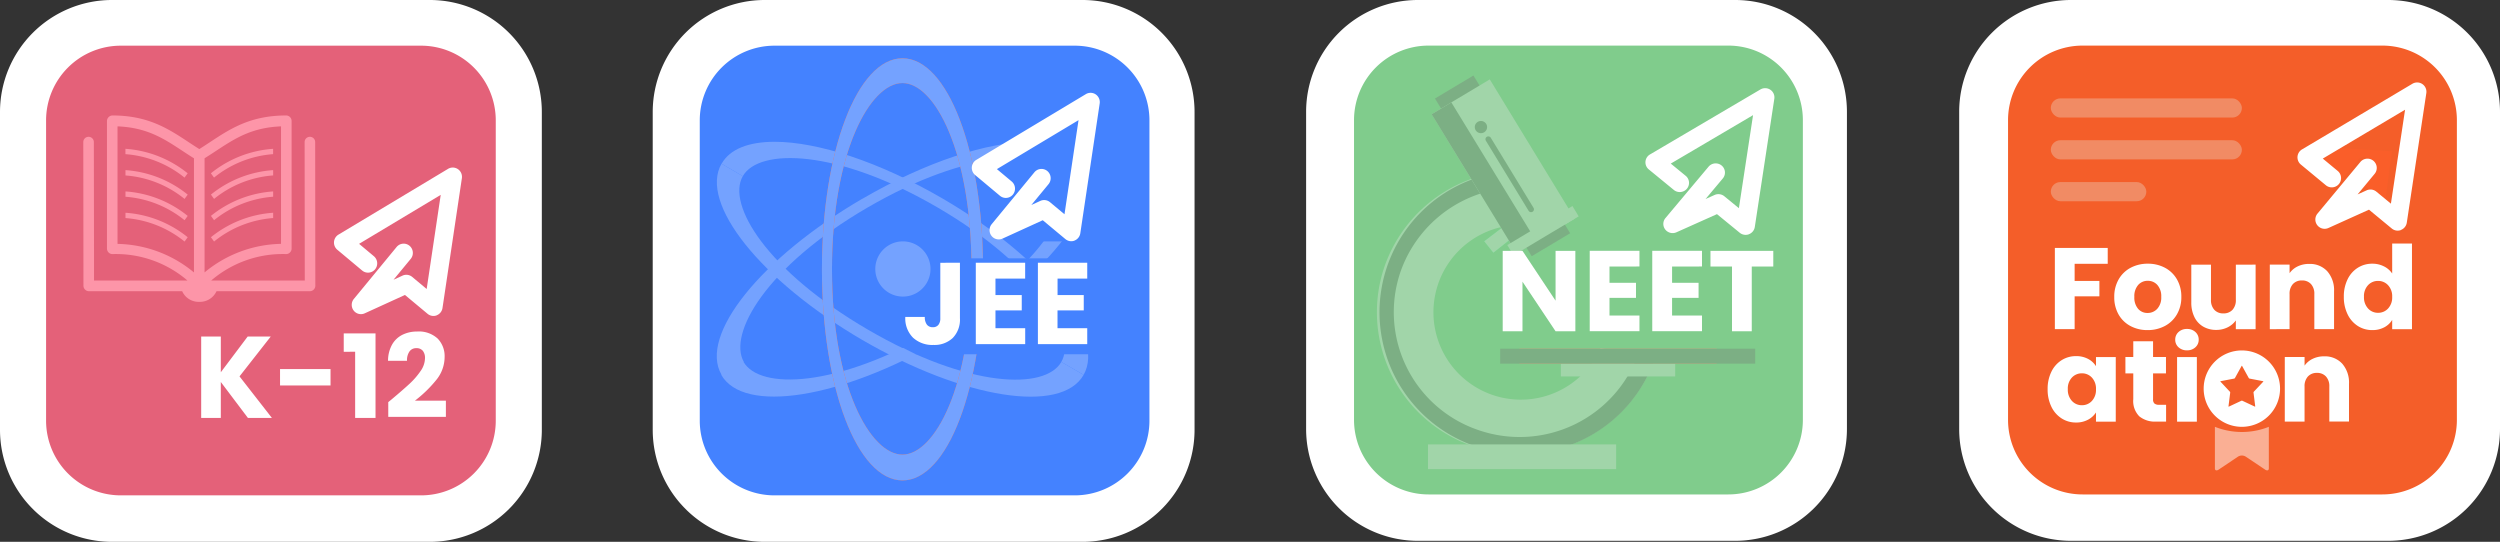 <svg id="Group_180830" data-name="Group 180830" xmlns="http://www.w3.org/2000/svg" xmlns:xlink="http://www.w3.org/1999/xlink" width="232.2" height="50.325" viewBox="0 0 232.2 50.325">
  <rect x="0" y="0" width="232.2" height="50.325" fill="#333333" stroke="none"/>
  <defs>
    <clipPath id="clip-path">
      <path id="Path_70458" data-name="Path 70458" d="M908.158,578.5c0-10.943,3.559-17.3,6.546-17.3s6.414,6.358,6.414,17.3-3.456,17.211-6.414,17.211-6.546-6.281-6.546-17.211m-.933,0c0,10.993,3.283,19.605,7.479,19.605s7.485-8.612,7.485-19.605-3.29-19.6-7.485-19.6-7.479,8.612-7.479,19.6" transform="translate(-907.225 -558.891)" fill="#74a2ff"/>
    </clipPath>
  </defs>
  <g id="Group_178834" data-name="Group 178834" transform="translate(0 0)">
    <path id="Path_180372" data-name="Path 180372" d="M10.407,0H39.918A10.407,10.407,0,0,1,50.325,10.407V39.918A10.407,10.407,0,0,1,39.918,50.325H10.407A10.407,10.407,0,0,1,0,39.918V10.407A10.407,10.407,0,0,1,10.407,0Z" transform="translate(0 0)" fill="#fff"/>
    <g id="K-12_icon" data-name="K-12 icon" transform="translate(4.28 4.243)">
      <path id="Path_180371" data-name="Path 180371" d="M6.938,0h27.89a6.938,6.938,0,0,1,6.938,6.938v27.89a6.938,6.938,0,0,1-6.938,6.938H6.938A6.938,6.938,0,0,1,0,34.828V6.938A6.938,6.938,0,0,1,6.938,0Z" transform="translate(0 0)" fill="#e46179"/>
      <g id="Group_46260" data-name="Group 46260" transform="translate(3.456 6.48)">
        <path id="Path_70461" data-name="Path 70461" d="M0-10.345l17.11-.207L18.137-11.9l1.386-.6s2.463,2.111,3.442,2.168a16.192,16.192,0,0,0,1.906-.013V.172H0Z" transform="translate(10.819 23.252)" fill="#e46179"/>
        <g id="Group_46274" data-name="Group 46274" transform="translate(10.95 4.839)">
          <path id="Path_70684" data-name="Path 70684" d="M45.206,14.038V10.113l3.783-2.24,4.649,3.748-1.478,6.735-3.514-.682Z" transform="translate(-31.185 -3.763)" fill="#e46179"/>
          <path id="Path_70683" data-name="Path 70683" d="M993.348,590.136a.861.861,0,0,0,.541-.677l1.8-12.055a.866.866,0,0,0-.369-.845.849.849,0,0,0-.914-.026l-10.177,6.107a.868.868,0,0,0-.108,1.408l2.308,1.93a.85.85,0,0,0,1.2-.115.87.87,0,0,0-.114-1.216l-1.373-1.149,7.582-4.548-1.305,8.742-1.343-1.121a.851.851,0,0,0-.9-.121l-.837.383,1.6-1.939a.87.87,0,0,0-.112-1.216.849.849,0,0,0-1.2.112l-3.97,4.823a.869.869,0,0,0-.023,1.075.85.85,0,0,0,1.032.264l3.736-1.706,2.1,1.75a.856.856,0,0,0,.545.2.837.837,0,0,0,.305-.057" transform="translate(-971.476 -576.412)" fill="#fff"/>
          <path id="Path_179713" data-name="Path 179713" d="M-14.561-5.4l-2.516-3.337V-5.4H-18.9v-7.557h1.823v3.316l2.494-3.316h2.143l-2.9,3.7L-12.333-5.4ZM-6.886-9.94v1.529h-4.69V-9.94Zm1.226-1.6v-1.712h2.953V-5.4H-4.6v-6.147Zm4.136,4.672q.362-.291.33-.269Q-.149-8.013.454-8.573A6.866,6.866,0,0,0,1.472-9.746a2.134,2.134,0,0,0,.416-1.195,1.059,1.059,0,0,0-.2-.689.739.739,0,0,0-.608-.248.748.748,0,0,0-.634.307,1.425,1.425,0,0,0-.229.867H-1.545a3.072,3.072,0,0,1,.389-1.529,2.269,2.269,0,0,1,.97-.9,3.038,3.038,0,0,1,1.338-.291,2.568,2.568,0,0,1,1.914.657A2.338,2.338,0,0,1,3.71-11.06a3.377,3.377,0,0,1-.778,2.137A11.511,11.511,0,0,1,.949-7H3.828v1.5H-1.524Z" transform="translate(18.9 28.654)" fill="#fff"/>
        </g>
        <g id="noun_books_903320" transform="translate(0 0)">
          <g id="Group_46273" data-name="Group 46273" transform="translate(0)">
            <path id="Path_70707" data-name="Path 70707" d="M8.2,967.857v11.887a.512.512,0,0,0,.49.495,10.2,10.2,0,0,1,6.988,2.458H6.995l0-2.815L6.98,969.835a.49.49,0,1,0-.98,0l.015,13.356a.512.512,0,0,0,.49.495h8.679a1.677,1.677,0,0,0,1.584.989,1.7,1.7,0,0,0,1.607-.989h8.687a.512.512,0,0,0,.49-.495l-.015-13.356a.49.49,0,1,0-.98,0l.015,12.861H17.878a10.193,10.193,0,0,1,6.98-2.458.512.512,0,0,0,.49-.495V967.857a.511.511,0,0,0-.49-.494c-3.914,0-5.81,1.7-8.082,3.122-2.273-1.421-4.168-3.122-8.082-3.122A.526.526,0,0,0,8.2,967.857Zm.98.518c3.293.136,4.847,1.566,7.1,2.968v10.6a11.448,11.448,0,0,0-7.1-2.651Zm15.185,0v10.913a11.448,11.448,0,0,0-7.1,2.651v-10.6C19.522,969.94,21.076,968.51,24.369,968.375Zm-14.45,2.087v.495a9.879,9.879,0,0,1,5.488,2.179l.291-.4A10.3,10.3,0,0,0,9.919,970.461Zm13.715,0a10.3,10.3,0,0,0-5.779,2.273l.291.4a9.879,9.879,0,0,1,5.488-2.179ZM9.919,972.44v.495a9.873,9.873,0,0,1,5.488,2.18l.291-.4A10.3,10.3,0,0,0,9.919,972.44Zm13.715,0a10.3,10.3,0,0,0-5.779,2.273l.291.4a9.873,9.873,0,0,1,5.488-2.18ZM9.919,974.419v.494a9.878,9.878,0,0,1,5.488,2.18l.291-.4A10.3,10.3,0,0,0,9.919,974.419Zm13.715,0a10.3,10.3,0,0,0-5.779,2.272l.291.4a9.878,9.878,0,0,1,5.488-2.18ZM9.919,976.4v.494a9.876,9.876,0,0,1,5.488,2.18l.291-.4A10.3,10.3,0,0,0,9.919,976.4Zm13.715,0a10.3,10.3,0,0,0-5.779,2.272l.291.4a9.876,9.876,0,0,1,5.488-2.18Z" transform="translate(-6 -967.362)" fill="#fd95a8"/>
          </g>
        </g>
      </g>
    </g>
  </g>
  <g id="Group_178835" data-name="Group 178835" transform="translate(60.625 0)">
    <path id="Path_180373" data-name="Path 180373" d="M10.407,0H39.918A10.407,10.407,0,0,1,50.325,10.407V39.918A10.407,10.407,0,0,1,39.918,50.325H10.407A10.407,10.407,0,0,1,0,39.918V10.407A10.407,10.407,0,0,1,10.407,0Z" transform="translate(0 0)" fill="#fff"/>
    <g id="Jee_icon" data-name="Jee icon" transform="translate(4.369 4.243)">
      <g id="Group_44980" data-name="Group 44980" transform="translate(0 0)">
        <path id="Path_180377" data-name="Path 180377" d="M6.938,0h27.89a6.938,6.938,0,0,1,6.938,6.938v27.89a6.938,6.938,0,0,1-6.938,6.938H6.938A6.938,6.938,0,0,1,0,34.828V6.938A6.938,6.938,0,0,1,6.938,0Z" transform="translate(0 0)" fill="#4482ff"/>
      </g>
      <g id="Group_44981" data-name="Group 44981" transform="translate(16.304 18.176)">
        <path id="Path_70453" data-name="Path 70453" d="M934.484,654.166a2.564,2.564,0,1,0,0-.026v.026" transform="translate(-934.484 -651.589)" fill="#74a2ff"/>
      </g>
      <g id="Group_44985" data-name="Group 44985" transform="translate(1.578 1.162)">
        <path id="Path_70454" data-name="Path 70454" d="M855.894,603.243l1.976,1.159c1.493-2.618,8.721-2.555,18.106,2.917s12.978,11.726,11.478,14.337l2.073,1.2C891.6,619.185,885.885,612,876.46,606.5c-5.9-3.441-11.651-5.291-15.639-5.291-2.377,0-4.147.663-4.913,2.031" transform="translate(-855.451 -593.445)" fill="#74a2ff"/>
        <path id="Path_70455" data-name="Path 70455" d="M887.534,603.243c-.781-1.4-2.536-2.031-4.913-2.031-3.987,0-9.737,1.85-15.639,5.29h-.013c-9.416,5.493-15.19,12.665-13.075,16.333l-.021.012c2.074,3.664,11.119,2.233,20.552-3.266S889.607,606.914,887.534,603.243Zm-13.621,15.409c-9.37,5.463-16.446,5.583-17.96,3.012l.02-.012c-1.493-2.61,2.073-8.863,11.485-14.335s16.569-5.534,18.1-2.926l-.016.009C887.036,607.046,883.3,613.181,873.913,618.652Z" transform="translate(-853.457 -593.443)" fill="#74a2ff"/>
        <path id="Path_70456" data-name="Path 70456" d="M867.014,628.644c9.426,5.479,18.492,6.91,20.566,3.245l-2.073-1.2c-1.492,2.611-8.576,2.471-17.967-3s-13.13-11.608-11.617-14.253l-1.977-1.159c-2.1,3.671,3.642,10.854,13.068,16.368" transform="translate(-853.504 -602.478)" fill="#74a2ff"/>
        <g id="Group_44984" data-name="Group 44984" transform="translate(9.77)">
          <path id="Path_70457" data-name="Path 70457" d="M908.158,578.5c0-10.943,3.559-17.3,6.546-17.3s6.414,6.358,6.414,17.3-3.456,17.211-6.414,17.211-6.546-6.281-6.546-17.211m-.933,0c0,10.993,3.283,19.605,7.479,19.605s7.485-8.612,7.485-19.605-3.29-19.6-7.485-19.6-7.479,8.612-7.479,19.6" transform="translate(-907.225 -558.891)" fill="#f2734c"/>
          <g id="Group_44983" data-name="Group 44983" clip-path="url(#clip-path)">
            <g id="Group_44982" data-name="Group 44982" transform="translate(0 -0.007)">
              <rect id="Rectangle_17164" data-name="Rectangle 17164" width="14.965" height="39.217" fill="#74a2ff"/>
            </g>
          </g>
        </g>
      </g>
      <rect id="Rectangle_17165" data-name="Rectangle 17165" width="9.549" height="15.532" transform="translate(28.649 2.646)" fill="#4482ff"/>
      <path id="Path_70459" data-name="Path 70459" d="M942.4,667.193l1.131,1.282,1.191.6h17.629v-8.907H946.593l-.067,4.139-4.123,1.679Z" transform="translate(-924.664 -640.416)" fill="#4482ff"/>
      <path id="Path_179714" data-name="Path 179714" d="M-9.4-12.636V-7.49a2.446,2.446,0,0,1-.666,1.841A2.471,2.471,0,0,1-11.86-5a2.642,2.642,0,0,1-1.9-.678,2.53,2.53,0,0,1-.714-1.927h1.812a1.136,1.136,0,0,0,.192.716.665.665,0,0,0,.554.242.632.632,0,0,0,.512-.215.946.946,0,0,0,.181-.624v-5.146ZM-6.1-11.161v1.529h2.441v1.421H-6.1v1.658h2.761v1.475H-7.927v-7.557h4.584v1.475Zm5.767,0v1.529H2.1v1.421H-.337v1.658H2.424v1.475H-2.159v-7.557H2.424v1.475Z" transform="translate(33.565 32.796)" fill="#fff"/>
      <path id="Path_70460" data-name="Path 70460" d="M993.348,590.136a.861.861,0,0,0,.541-.677l1.8-12.055a.866.866,0,0,0-.369-.845.849.849,0,0,0-.914-.026l-10.177,6.107a.868.868,0,0,0-.108,1.408l2.308,1.93a.85.85,0,0,0,1.2-.115.87.87,0,0,0-.114-1.216l-1.373-1.149,7.582-4.548-1.305,8.742-1.343-1.121a.851.851,0,0,0-.9-.121l-.837.383,1.6-1.939a.87.87,0,0,0-.112-1.216.849.849,0,0,0-1.2.112l-3.97,4.823a.869.869,0,0,0-.023,1.075.85.85,0,0,0,1.032.264l3.736-1.706,2.1,1.75a.856.856,0,0,0,.545.2.837.837,0,0,0,.305-.057" transform="translate(-958.544 -572.034)" fill="#fff"/>
    </g>
  </g>
  <g id="Group_178836" data-name="Group 178836" transform="translate(121.312 0)">
    <path id="Path_180378" data-name="Path 180378" d="M10.387,0H39.844A10.387,10.387,0,0,1,50.231,10.387V39.844A10.387,10.387,0,0,1,39.844,50.231H10.387A10.387,10.387,0,0,1,0,39.844V10.387A10.387,10.387,0,0,1,10.387,0Z" transform="translate(0 0)" fill="#fff"/>
    <g id="Neet_icon" data-name="Neet icon" transform="translate(4.45 4.235)">
      <path id="Path_180374" data-name="Path 180374" d="M6.925,0H34.763a6.925,6.925,0,0,1,6.925,6.925V34.763a6.925,6.925,0,0,1-6.925,6.925H6.925A6.925,6.925,0,0,1,0,34.763V6.925A6.925,6.925,0,0,1,6.925,0Z" transform="translate(0 0)" fill="#80cc8c"/>
      <g id="Group_46253" data-name="Group 46253" transform="translate(2.112 2.779)">
        <g id="Group_46251" data-name="Group 46251" transform="translate(0 0)">
          <g id="Group_44975" data-name="Group 44975">
            <g id="Layer_1-2" data-name="Layer 1-2">
              <path id="Path_70422" data-name="Path 70422" d="M1341.809,631.991l4.423-3.49-.794-.987-4.479,3.415Z" transform="translate(-1330.98 -615.534)" fill="#67e093"/>
              <path id="Path_70423" data-name="Path 70423" d="M1341.809,631.991l4.423-3.49-.794-.987-4.479,3.415Z" transform="translate(-1330.98 -615.534)" fill="#a1d5a9"/>
              <path id="Path_70424" data-name="Path 70424" d="M1315.949,560.494l3.578-2.142-2.992-4.895-3.572,2.136Z" transform="translate(-1307.557 -553.458)" fill="#7caf84"/>
              <path id="Path_70425" data-name="Path 70425" d="M1294.676,608.105l-.63,4.995a8.118,8.118,0,1,0,6.608,11.432l5.154.668a13.305,13.305,0,0,1-16.7,8.513,13.137,13.137,0,0,1-8.589-16.551A13.283,13.283,0,0,1,1294.676,608.105Z" transform="translate(-1279.878 -599.192)" fill="#a1d5a9"/>
              <path id="Path_70426" data-name="Path 70426" d="M1304.35,624.994a11.719,11.719,0,0,1-14.89,7.128,11.563,11.563,0,0,1-7.193-14.756,11.7,11.7,0,0,1,12.362-7.7l.208-1.555a13.151,13.151,0,1,0,11.132,17.094Z" transform="translate(-1280.04 -599.198)" fill="#7caf84"/>
              <path id="Path_179718" data-name="Path 179718" d="M0,0,6.291.027l.066,15.146L.066,15.146Z" transform="matrix(0.856, -0.517, 0.517, 0.856, 5.098, 3.589)" fill="#a1d5a9"/>
              <path id="Path_179719" data-name="Path 179719" d="M.266,0A.269.269,0,0,1,.534.267L.567,7.89A.264.264,0,0,1,.3,8.155a.269.269,0,0,1-.268-.267L0,.265A.264.264,0,0,1,.266,0Z" transform="matrix(0.856, -0.517, 0.517, 0.856, 9.996, 5.829)" fill="#7caf84"/>
              <path id="Path_179720" data-name="Path 179720" d="M0,0,2.137.009,2.2,15.155.066,15.146Z" transform="translate(5.095 3.596) rotate(-31.208)" fill="#7caf84"/>
              <ellipse id="Ellipse_1347" data-name="Ellipse 1347" cx="0.573" cy="0.568" rx="0.573" ry="0.568" transform="translate(9.103 4.221)" fill="#7caf84"/>
              <rect id="Rectangle_17157" data-name="Rectangle 17157" width="17.476" height="2.298" transform="translate(4.756 34.261)" fill="#a1d5a9"/>
              <rect id="Rectangle_17158" data-name="Rectangle 17158" width="18.314" height="1.392" transform="translate(13.254 25.371)" fill="#ee9e7d"/>
              <rect id="Rectangle_17159" data-name="Rectangle 17159" width="10.622" height="1.186" transform="translate(17.097 26.763)" fill="#a1d5a9"/>
              <path id="Path_70427" data-name="Path 70427" d="M1363.275,638.38l3.572-2.135-.914-1.5-3.573,2.142Z" transform="translate(-1348.885 -621.596)" fill="#7caf84"/>
              <path id="Path_179721" data-name="Path 179721" d="M0,0,7.052.03l0,1.12L0,1.12Z" transform="matrix(0.856, -0.517, 0.517, 0.856, 12.123, 15.744)" fill="#a1d5a9"/>
            </g>
          </g>
          <rect id="Rectangle_17161" data-name="Rectangle 17161" width="23.686" height="1.392" transform="translate(11.464 25.371)" fill="#7caf84"/>
        </g>
        <g id="Group_46252" data-name="Group 46252" transform="translate(11.698 1.176)">
          <path id="Path_179715" data-name="Path 179715" d="M-13.961-5.166H-15.8l-3.073-4.607v4.607h-1.837v-7.47h1.837L-15.8-8.007v-4.629h1.837Zm3.17-6.012v1.511h2.461v1.4h-2.461v1.639h2.783v1.458h-4.62v-7.47h4.62v1.458Zm5.813,0v1.511h2.461v1.4H-4.979v1.639H-2.2v1.458h-4.62v-7.47H-2.2v1.458Zm9.4-1.458v1.458h-2v6.012H.587v-6.012h-2v-1.458Z" transform="translate(20.709 27.744)" fill="#fff"/>
          <path id="Path_70681" data-name="Path 70681" d="M993.424,589.977a.856.856,0,0,0,.545-.669l1.814-11.916a.849.849,0,0,0-.371-.835.87.87,0,0,0-.921-.026l-10.257,6.036a.849.849,0,0,0-.11,1.391l2.327,1.907a.869.869,0,0,0,1.214-.114.849.849,0,0,0-.115-1.2l-1.384-1.135,7.642-4.5-1.316,8.641-1.353-1.108a.871.871,0,0,0-.9-.12l-.843.378L991,584.795a.848.848,0,0,0-.112-1.2.868.868,0,0,0-1.214.11l-4,4.768a.846.846,0,0,0-.023,1.063.868.868,0,0,0,1.041.261l3.765-1.686,2.114,1.73a.868.868,0,0,0,.857.138" transform="translate(-970.556 -576.412)" fill="#fff"/>
        </g>
      </g>
    </g>
  </g>
  <g id="Group_178837" data-name="Group 178837" transform="translate(181.969 0)">
    <path id="Path_180376" data-name="Path 180376" d="M10.387,0H39.844A10.387,10.387,0,0,1,50.231,10.387V39.844A10.387,10.387,0,0,1,39.844,50.231H10.387A10.387,10.387,0,0,1,0,39.844V10.387A10.387,10.387,0,0,1,10.387,0Z" transform="translate(0 0)" fill="#fff"/>
    <g id="foundation" transform="translate(4.538 4.235)">
      <path id="Path_180375" data-name="Path 180375" d="M6.925,0H34.763a6.925,6.925,0,0,1,6.925,6.925V34.763a6.925,6.925,0,0,1-6.925,6.925H6.925A6.925,6.925,0,0,1,0,34.763V6.925A6.925,6.925,0,0,1,6.925,0Z" transform="translate(0 0)" fill="#f45e29"/>
      <g id="Group_46256" data-name="Group 46256" transform="translate(3.677 3.424)">
        <g id="Group_46255" data-name="Group 46255" transform="translate(0 0)">
          <path id="Path_70472" data-name="Path 70472" d="M8896.367,4877.475l.918-1.072s.163-.41.778-.3.654,1.09.654,1.09l-1.705,2.1,1.051-.434,1.778,1.27.618-4.573-4.789-.291-1.6,1.126s1.212.991,1.261,1.081a.576.576,0,0,1,.149.444.978.978,0,0,1-.071.343.617.617,0,0,1-.109.2,1.51,1.51,0,0,1-.231.206l.283.076Z" transform="translate(-8868.482 -4869.167)" fill="#fa5e29"/>
          <path id="Path_179716" data-name="Path 179716" d="M-22.873-12.912v1.472h-3.073v1.59h2.3V-8.42h-2.3v3.051h-1.837v-7.543Zm3.7,7.629a3.309,3.309,0,0,1-1.585-.376,2.754,2.754,0,0,1-1.107-1.074,3.211,3.211,0,0,1-.4-1.633,3.185,3.185,0,0,1,.408-1.628,2.771,2.771,0,0,1,1.117-1.08,3.341,3.341,0,0,1,1.59-.376,3.341,3.341,0,0,1,1.59.376,2.77,2.77,0,0,1,1.117,1.08,3.185,3.185,0,0,1,.408,1.628,3.152,3.152,0,0,1-.414,1.628,2.8,2.8,0,0,1-1.128,1.08A3.373,3.373,0,0,1-19.177-5.283Zm0-1.59a1.2,1.2,0,0,0,.9-.387,1.537,1.537,0,0,0,.371-1.107,1.565,1.565,0,0,0-.36-1.107,1.163,1.163,0,0,0-.886-.387,1.166,1.166,0,0,0-.892.381A1.577,1.577,0,0,0-20.4-8.367a1.6,1.6,0,0,0,.349,1.107A1.13,1.13,0,0,0-19.177-6.873Zm10.036-4.491v6h-1.837v-.817a2.016,2.016,0,0,1-.757.639,2.312,2.312,0,0,1-1.058.242,2.371,2.371,0,0,1-1.214-.306,2.065,2.065,0,0,1-.817-.886,3.017,3.017,0,0,1-.29-1.365v-3.5h1.827v3.256a1.316,1.316,0,0,0,.312.935,1.093,1.093,0,0,0,.838.333,1.106,1.106,0,0,0,.849-.333,1.316,1.316,0,0,0,.312-.935v-3.256Zm4.975-.064a2.176,2.176,0,0,1,1.682.682,2.661,2.661,0,0,1,.629,1.875v3.5H-3.683V-8.625a1.316,1.316,0,0,0-.312-.935,1.093,1.093,0,0,0-.838-.333,1.093,1.093,0,0,0-.838.333,1.316,1.316,0,0,0-.312.935v3.256H-7.819v-6h1.837v.8A1.938,1.938,0,0,1-5.23-11.2,2.391,2.391,0,0,1-4.166-11.429ZM-.943-8.377A3.583,3.583,0,0,1-.594-10a2.6,2.6,0,0,1,.951-1.074A2.482,2.482,0,0,1,1.7-11.45a2.359,2.359,0,0,1,1.08.247,1.968,1.968,0,0,1,.768.666V-13.32H5.386v7.951H3.548v-.86a1.872,1.872,0,0,1-.736.688A2.307,2.307,0,0,1,1.7-5.283,2.456,2.456,0,0,1,.357-5.664,2.636,2.636,0,0,1-.594-6.75,3.617,3.617,0,0,1-.943-8.377Zm4.491.011a1.5,1.5,0,0,0-.381-1.085,1.239,1.239,0,0,0-.929-.4,1.247,1.247,0,0,0-.929.392,1.483,1.483,0,0,0-.381,1.08,1.522,1.522,0,0,0,.381,1.091,1.231,1.231,0,0,0,.929.4,1.239,1.239,0,0,0,.929-.4A1.5,1.5,0,0,0,3.548-8.367Z" transform="translate(28.454 28.283)" fill="#fff"/>
          <path id="Path_179717" data-name="Path 179717" d="M-25.614-8.82a3.583,3.583,0,0,1,.349-1.622,2.6,2.6,0,0,1,.951-1.074,2.483,2.483,0,0,1,1.343-.376,2.307,2.307,0,0,1,1.112.258,1.9,1.9,0,0,1,.736.677v-.849h1.837v6h-1.837V-6.66a1.984,1.984,0,0,1-.747.677,2.307,2.307,0,0,1-1.112.258,2.438,2.438,0,0,1-1.332-.381,2.636,2.636,0,0,1-.951-1.085A3.617,3.617,0,0,1-25.614-8.82Zm4.491.011A1.5,1.5,0,0,0-21.5-9.895a1.239,1.239,0,0,0-.929-.4,1.247,1.247,0,0,0-.929.392,1.483,1.483,0,0,0-.381,1.08,1.522,1.522,0,0,0,.381,1.091,1.231,1.231,0,0,0,.929.4,1.239,1.239,0,0,0,.929-.4A1.5,1.5,0,0,0-21.123-8.809Zm6.511,1.44v1.558h-.935A2.288,2.288,0,0,1-17.1-6.3a2.02,2.02,0,0,1-.559-1.6v-2.385h-.731v-1.526h.731v-1.461h1.837v1.461h1.2v1.526h-1.2v2.407a.5.5,0,0,0,.129.387.629.629,0,0,0,.43.118Zm1.945-5.061a1.114,1.114,0,0,1-.79-.285.923.923,0,0,1-.306-.7.935.935,0,0,1,.306-.715,1.114,1.114,0,0,1,.79-.285,1.1,1.1,0,0,1,.779.285.935.935,0,0,1,.306.715.923.923,0,0,1-.306.7A1.1,1.1,0,0,1-12.667-12.43Zm.913.623v6h-1.837v-6ZM.066-11.872a2.176,2.176,0,0,1,1.682.682,2.661,2.661,0,0,1,.629,1.875v3.5H.549V-9.067A1.316,1.316,0,0,0,.238-10,1.093,1.093,0,0,0-.6-10.335,1.093,1.093,0,0,0-1.439-10a1.316,1.316,0,0,0-.312.935v3.256H-3.587v-6H-1.75v.8A1.938,1.938,0,0,1-1-11.641,2.391,2.391,0,0,1,.066-11.872Z" transform="translate(25.614 37.31)" fill="#fff"/>
          <path id="Path_70682" data-name="Path 70682" d="M993.424,590.11a.863.863,0,0,0,.545-.676l1.814-12.032a.862.862,0,0,0-1.292-.87l-10.257,6.1a.862.862,0,0,0-.11,1.4l2.327,1.926a.862.862,0,1,0,1.1-1.329l-1.384-1.146,7.642-4.54-1.316,8.726-1.353-1.118a.864.864,0,0,0-.9-.121l-.843.382L991,584.877a.862.862,0,0,0-1.326-1.1l-4,4.815a.862.862,0,0,0,1.018,1.336l3.765-1.7,2.114,1.747a.867.867,0,0,0,.55.2.856.856,0,0,0,.307-.057" transform="translate(-960.61 -576.412)" fill="#fff"/>
          <rect id="Rectangle_17166" data-name="Rectangle 17166" width="8.872" height="1.781" rx="0.89" transform="translate(0.295 9.251)" fill="#f18b64"/>
          <rect id="Rectangle_17167" data-name="Rectangle 17167" width="17.746" height="1.781" rx="0.89" transform="translate(0.295 5.365)" fill="#f18b64"/>
          <rect id="Rectangle_17168" data-name="Rectangle 17168" width="17.746" height="1.781" rx="0.89" transform="translate(0.295 1.479)" fill="#f18b64"/>
        </g>
        <path id="Path_70481" data-name="Path 70481" d="M355.888,258.135a3.547,3.547,0,1,0,3.546,3.547A3.547,3.547,0,0,0,355.888,258.135Zm1.985,2.9-.877.935a.115.115,0,0,0-.027.082l.159,1.272c0,.026-.013.038-.037.027l-1.161-.544a.114.114,0,0,0-.087,0l-1.16.544c-.024.011-.041,0-.038-.027l.159-1.272a.115.115,0,0,0-.027-.082l-.876-.935c-.018-.019-.012-.039.014-.044l1.259-.242a.119.119,0,0,0,.07-.051l.619-1.122c.013-.023.034-.023.046,0l.619,1.122a.117.117,0,0,0,.071.051l1.258.241C357.885,261,357.891,261.021,357.874,261.04Z" transform="translate(-337.847 -233.245)" fill="#fff"/>
        <path id="Path_70482" data-name="Path 70482" d="M367.565,372.65v3.868c0,.187.157.234.348.106l1.806-1.21a.679.679,0,0,1,.7,0l1.806,1.21c.191.128.348.081.348-.106V372.65a6.759,6.759,0,0,1-5.006,0Z" transform="translate(-352.028 -340.666)" fill="#fff" opacity="0.5"/>
      </g>
    </g>
  </g>
</svg>
